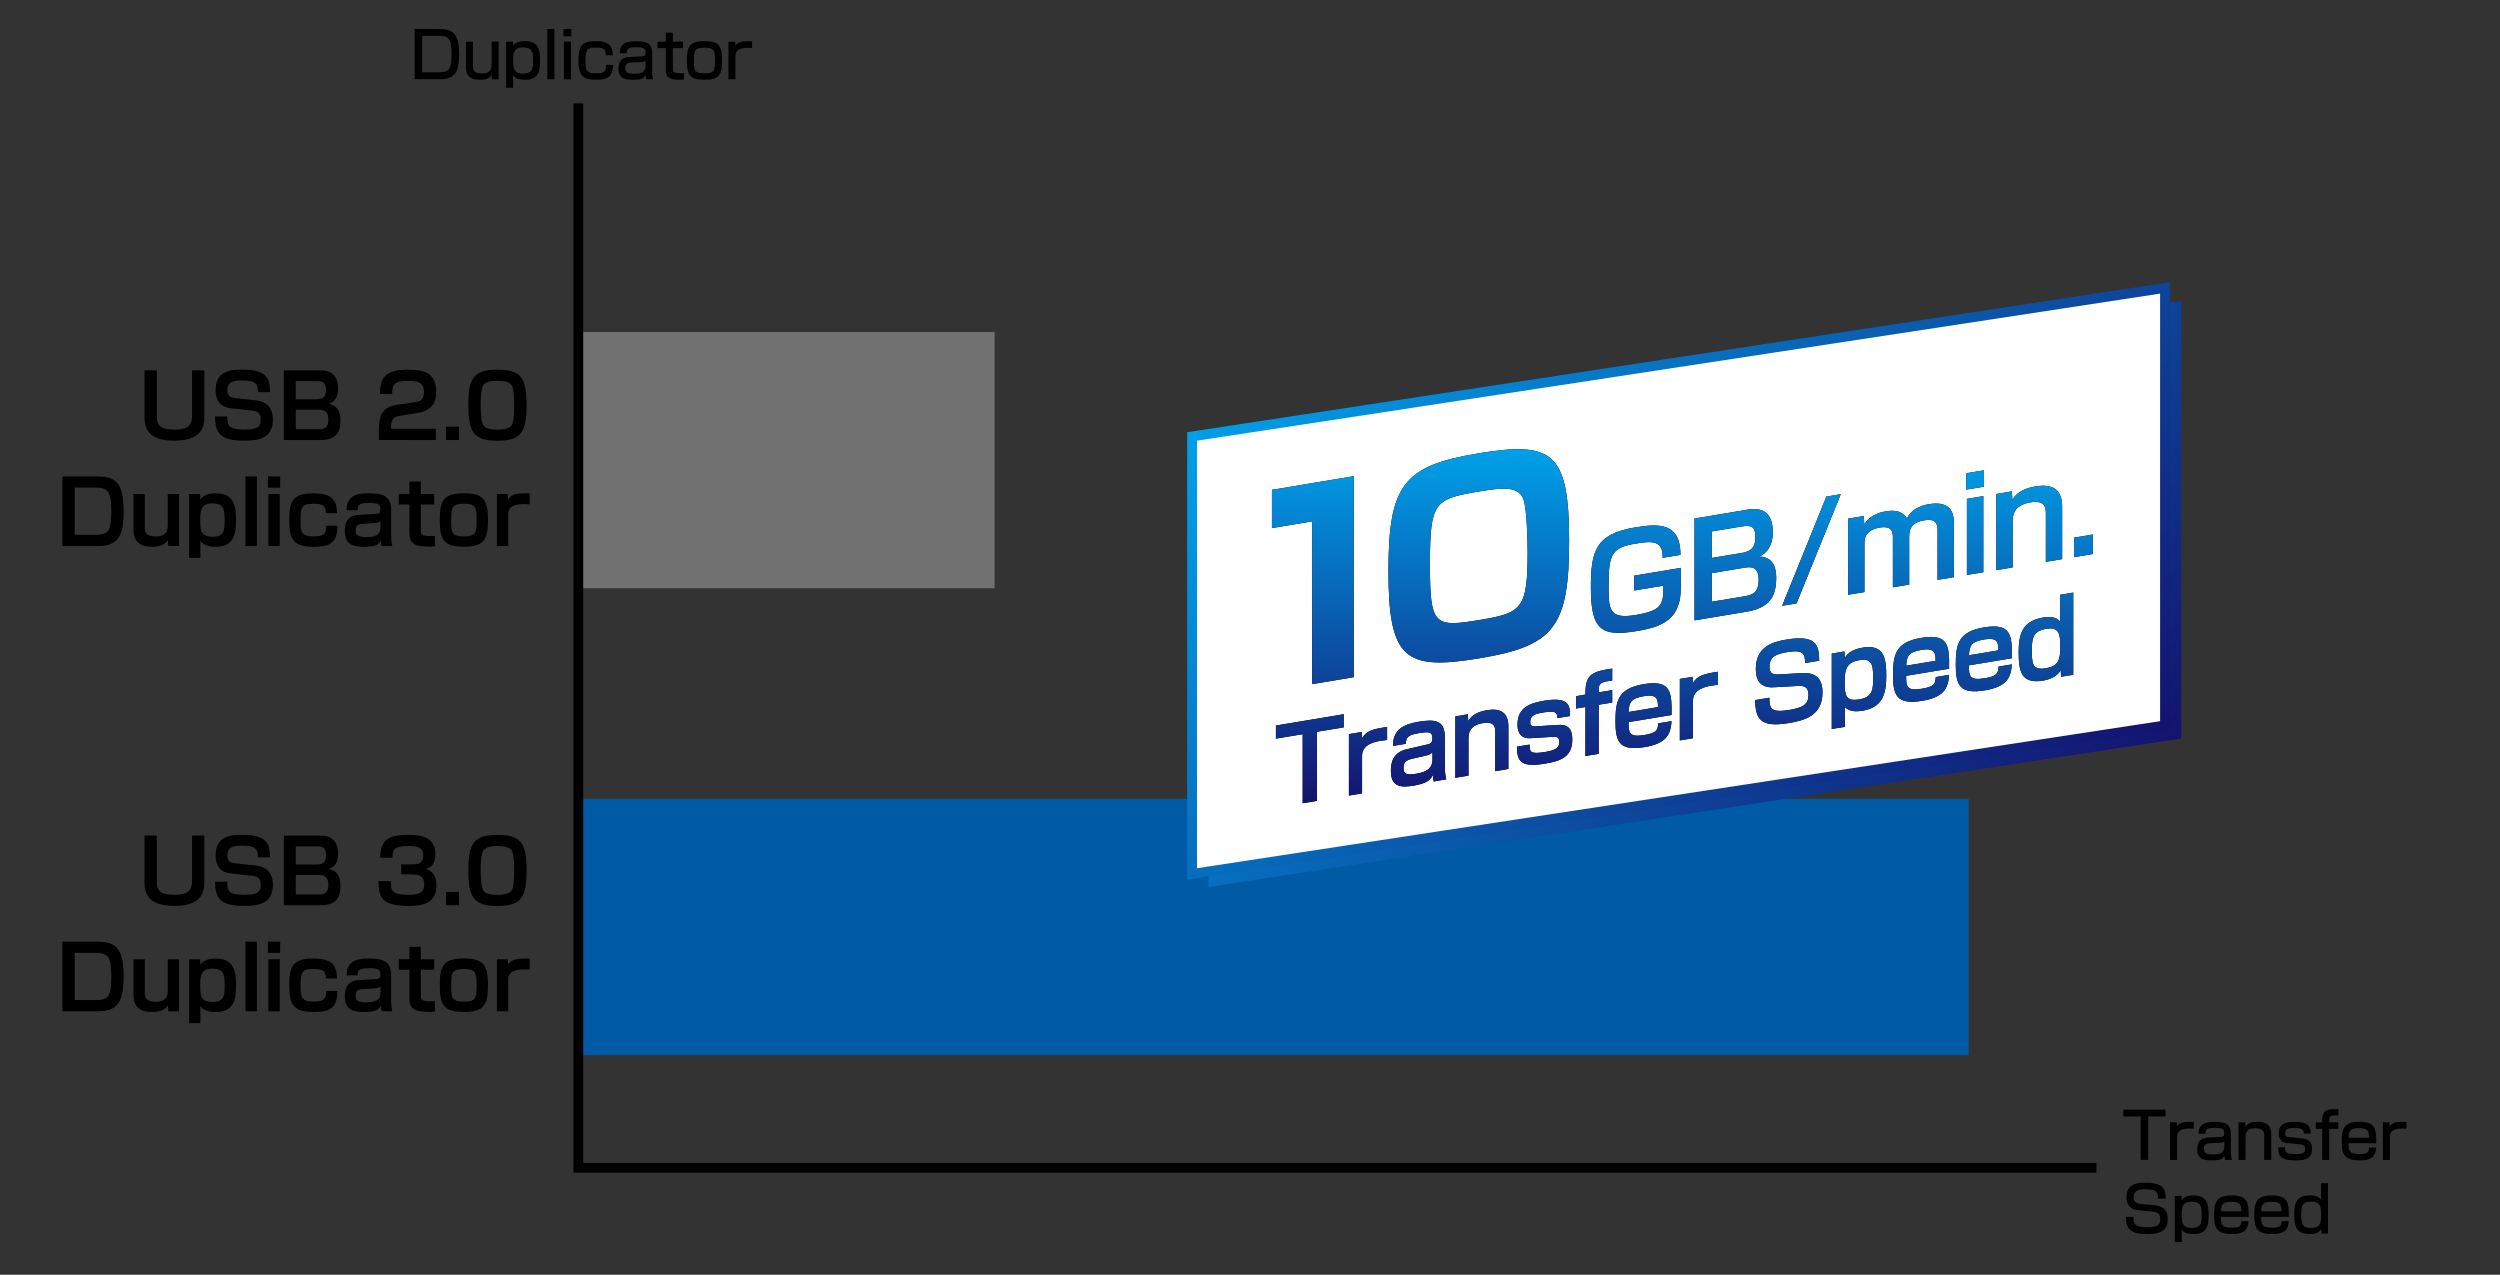 <?xml version="1.0" encoding="UTF-8"?>
<svg xmlns="http://www.w3.org/2000/svg" xmlns:xlink="http://www.w3.org/1999/xlink" version="1.1" id="圖層_1" x="0px" y="0px" viewBox="0 0 509.28 259.68" style="enable-background:new 0 0 509.28 259.68;" xml:space="preserve">
<rect x="0" y="0" width="509.28" height="259.68" fill="#333333" stroke="none"/>
<style type="text/css">
	.st0{fill:#727172;}
	.st1{fill:#005AA6;}
	.st2{fill:none;stroke:#000000;stroke-width:2;stroke-miterlimit:10;}
	.st3{fill:url(#SVGID_1_);}
	.st4{fill:#FFFFFF;stroke:url(#SVGID_00000137097474644800455510000006193637744369641127_);stroke-width:2;stroke-miterlimit:10;}
	.st5{fill:url(#SVGID_00000176753559514548938520000001485081887371983779_);}
	.st6{fill:url(#SVGID_00000023998003863032404370000007138432299578276794_);}
	.st7{fill:url(#SVGID_00000161619605228394980790000004228463675199574199_);}
	.st8{fill:url(#SVGID_00000026877134916547951330000003738184127455247289_);}
	.st9{fill:url(#SVGID_00000018217864386972477580000001209545895426915472_);}
	.st10{fill:url(#SVGID_00000111176455168557548730000017504974499727108240_);}
	.st11{fill:url(#SVGID_00000076575009826968708170000011992682786106214797_);}
	.st12{fill:url(#SVGID_00000152230940977753661810000018064264021423722936_);}
	.st13{fill:url(#SVGID_00000142144724516478081320000005309245862208676258_);}
	.st14{fill:url(#SVGID_00000031908362986537198580000000342061628250986153_);}
	.st15{fill:url(#SVGID_00000158707445307906294820000014862818727223808945_);}
	.st16{fill:url(#SVGID_00000122697912876421754700000000213457960921129124_);}
	.st17{fill:url(#SVGID_00000124860167021948381230000014607562450624063156_);}
	.st18{fill:url(#SVGID_00000067219961307952622420000004988325547260586624_);}
	.st19{fill:url(#SVGID_00000140006547667366363940000009576883056684351141_);}
	.st20{fill:url(#SVGID_00000055699510750042198580000016960480751586226606_);}
	.st21{fill:url(#SVGID_00000061456239236564868900000004159515965277391269_);}
	.st22{fill:url(#SVGID_00000016767077641718191890000014722789222916923535_);}
	.st23{fill:url(#SVGID_00000100378801045856680200000004607185060440451462_);}
	.st24{fill:url(#SVGID_00000013877861397806966650000012433622699693494716_);}
	.st25{fill:url(#SVGID_00000165928362133538960840000002159925166698555804_);}
	.st26{fill:url(#SVGID_00000068677145460374723880000010473873155483744902_);}
</style>
<g>
	<path d="M89.36,5.9c2.57,0,4.17,0.61,4.17,5.16c0,3.39-0.73,5.08-3.87,5.08h-5.2V5.9H89.36z M86.01,7.3v7.42h3.46   c2.13,0,2.52-0.79,2.52-3.76c0-3.11-0.7-3.67-2.63-3.67H86.01z"></path>
	<path d="M100.22,16.14l-0.05-0.88c-0.66,0.97-1.87,0.99-2.41,0.99c-1.72,0-2.85-0.6-2.85-2.57V8.49h1.43v4.93   c0,0.62,0,1.55,1.85,1.55c0.95,0,1.96-0.25,1.96-1.9V8.49h1.43v7.66H100.22z"></path>
	<path d="M103.12,8.49h1.39l0.01,0.84c0.31-0.42,0.74-0.95,2.44-0.95c2.64,0,3.06,1.56,3.06,4.11c0,2.77-0.9,3.76-3.06,3.76   c-1.65,0-2.12-0.48-2.43-0.9v2.54h-1.42V8.49z M108.59,12.3c0-1.9-0.27-2.64-2.07-2.64c-1.96,0-1.99,1.31-1.99,2.83   c0,1.51,0.25,2.5,2,2.5C108.56,14.99,108.59,13.96,108.59,12.3z"></path>
	<path d="M112.94,5.9v10.24h-1.44V5.9H112.94z"></path>
	<path d="M116.39,5.9v1.51h-1.6V5.9H116.39z M116.31,8.49v7.66h-1.44V8.49H116.31z"></path>
	<path d="M124.9,13.22c-0.04,2.39-1.14,3.03-3.41,3.03c-2.87,0-3.67-0.95-3.67-3.95c0-3.04,0.83-3.91,3.55-3.91   c1.29,0,3.5,0.04,3.46,2.87h-1.4c0-1.4-0.77-1.56-1.96-1.56c-1.81,0-2.21,0.29-2.21,2.65c0,1.86,0.16,2.59,2.09,2.59   c1.51,0,2.15-0.22,2.13-1.72H124.9z"></path>
	<path d="M132.86,14.51c0,1,0.12,1.39,0.19,1.64h-1.38c-0.08-0.33-0.09-0.46-0.12-0.87c-0.4,0.73-0.94,0.98-2.65,0.98   c-1.48,0-2.91-0.22-2.91-2.26c0-0.52,0-2.29,2.12-2.39l2.7-0.13c0.35-0.01,0.69-0.03,0.69-0.77c0-0.92-0.43-1.08-1.95-1.08   c-1.38,0-1.87,0.17-1.87,1.2h-1.42c0.01-2.05,1.46-2.43,3.21-2.43c2.33,0,3.38,0.46,3.38,2.5V14.51z M131.51,12.34   c-0.2,0.29-0.61,0.3-0.72,0.3l-2.2,0.1c-1.21,0.05-1.22,0.69-1.22,1.21c0,0.98,0.77,1.08,1.83,1.08c1.26,0,2.3-0.22,2.3-1.64V12.34   z"></path>
	<path d="M135.63,6.65h1.44v1.83h2.07v1.33h-2.07v3.98c0,0.9,0.17,1.13,1.65,1.13c0.27,0,0.36-0.01,0.61-0.03v1.31   c-0.39,0.05-0.69,0.05-0.85,0.05c-2.27,0-2.86-0.57-2.86-2.04V9.81h-1.69V8.49h1.69V6.65z"></path>
	<path d="M143.4,8.38c2.59,0,3.69,0.48,3.69,3.78c0,2.76-0.33,4.08-3.47,4.08c-2.85,0-3.69-0.68-3.69-3.91   C139.93,9.66,140.33,8.38,143.4,8.38z M143.52,14.94c2.02,0,2.15-0.53,2.15-2.79c0-2.04-0.35-2.44-2.15-2.44   c-2.07,0-2.16,0.61-2.16,2.64C141.36,14.35,141.46,14.94,143.52,14.94z"></path>
	<path d="M149.76,8.49l0.06,0.81c0.64-0.92,1.55-0.92,3.39-0.91v1.4c-0.49-0.03-0.71-0.04-1-0.04c-0.44,0-2.39,0-2.39,1.65v4.75   h-1.43V8.49H149.76z"></path>
</g>
<g>
	<path d="M31.94,75.45v9.25c0,1.82,0.49,2.81,3.64,2.81c2.79,0,3.55-0.95,3.55-2.92v-9.15h2.5v9.49c0,2.65-1.13,4.84-6.14,4.84   c-4.84,0-6.05-2.05-6.05-4.84v-9.49H31.94z"></path>
	<path d="M52.53,79.9c0-1.53-0.22-2.4-3.11-2.4c-1.89,0-3.1,0.22-3.1,2.07c0,1.03,0.49,1.4,1.67,1.53l3.82,0.41   c1.33,0.14,3.78,0.54,3.78,3.94c0,3.98-3.08,4.32-5.87,4.32c-4.83,0-5.87-1.49-5.92-4.93h2.5c0,1.82,0.18,2.68,3.49,2.68   c2.47,0,3.33-0.47,3.33-2.03c0-1.28-0.61-1.71-1.71-1.84l-4.39-0.49c-2.34-0.25-3.1-1.8-3.1-3.66c0-3.83,2.84-4.21,5.38-4.21   c5.28,0,5.67,1.96,5.71,4.59H52.53z"></path>
	<path d="M65.11,75.45c1.06,0,3.76,0,3.76,3.71c0,1.4-0.41,2.59-1.87,3.1c0.76,0.18,2.36,0.63,2.36,3.37c0,2.75-1.1,4.02-4.23,4.02   h-7.31V75.45H65.11z M60.25,77.64v3.69h4.21c1.75,0,1.94-0.85,1.94-2c0-1.39-0.63-1.69-1.89-1.69H60.25z M60.25,83.46v3.98h4.7   c1.21,0,1.93-0.31,1.93-1.98c0-2-1.28-2-2.11-2H60.25z"></path>
	<path d="M81.67,84.67c-1.1,0.16-2,0.38-2,2.27v0.41h9.11v2.29H77.17v-2c0-2.92,0.7-4.72,3.6-5.15l3.51-0.52   c1.42-0.22,2.09-0.52,2.09-2.12c0-1.3-0.4-2.27-3.19-2.27c-2.95,0-3.26,0.81-3.29,2.7h-2.47c0-2.72,0.47-4.97,5.64-4.97   c3.15,0,5.8,0.54,5.8,4.46c0,1.01-0.16,2.16-0.81,2.86c-0.72,0.77-1.6,1.3-3.01,1.51L81.67,84.67z"></path>
	<path d="M93.5,86.92v2.72h-2.65v-2.72H93.5z"></path>
	<path d="M101.35,75.3c4.81,0,5.92,1.69,5.92,7.24c0,5.51-1.08,7.24-5.92,7.24c-4.84,0-5.94-1.71-5.94-7.24   C95.4,77.05,96.48,75.3,101.35,75.3z M98.48,78.44c-0.52,0.74-0.56,3.06-0.56,4.1s0.04,3.37,0.56,4.11   c0.56,0.81,1.94,0.86,2.99,0.86c0.63,0,2.16-0.04,2.74-0.86c0.5-0.74,0.54-3.06,0.54-4.11s-0.04-3.37-0.54-4.1   c-0.58-0.83-2.12-0.86-2.86-0.86C100.57,77.57,99.06,77.61,98.48,78.44z"></path>
	<path d="M19.57,97.05c3.6,0,5.62,0.77,5.62,7.15c0,5.47-1.49,7.04-5.33,7.04h-7.15V97.05H19.57z M15.22,99.33v9.61h4.32   c2.72,0,3.13-0.97,3.13-4.95c0-4-0.81-4.66-3.22-4.66H15.22z"></path>
	<path d="M34.28,111.24l-0.07-1.19c-0.5,0.72-1.31,1.33-3.26,1.33c-2.52,0-3.76-1.12-3.76-3.48v-7.27h2.3v6.86   c0,0.81,0.18,1.8,2.2,1.8c2.34,0,2.48-1.37,2.48-2.36v-6.3h2.3v10.6H34.28z"></path>
	<path d="M40.76,100.63l0.04,1.12c0.36-0.45,0.99-1.26,3.17-1.26c3.78,0,4.11,2.63,4.11,5.6c0,3.11-0.68,5.29-4.16,5.29   c-2.12,0-2.81-0.83-3.1-1.17v3.44h-2.29v-13.02H40.76z M40.79,106.05c0,2.05,0.13,3.28,2.52,3.28c2.45,0,2.45-1.42,2.45-3.44   c0-2.43-0.36-3.33-2.52-3.33C40.79,102.56,40.79,104.27,40.79,106.05z"></path>
	<path d="M52.33,97.05v14.19h-2.32V97.05H52.33z"></path>
	<path d="M57.08,97.05v2.29h-2.5v-2.29H57.08z M56.99,100.63v10.6h-2.32v-10.6H56.99z"></path>
	<path d="M66.39,104.54c0-1.62-0.76-1.91-2.45-1.91c-2.23,0-2.72,0.34-2.72,3.28c0,2.43,0.13,3.35,2.63,3.35   c1.87,0,2.61-0.29,2.59-2.16h2.3c-0.04,3.21-1.24,4.29-4.75,4.29c-4.21,0-5.08-1.48-5.08-5.47c0-3.82,0.77-5.42,4.86-5.42   c3.91,0,4.79,1.31,4.9,4.05H66.39z"></path>
	<path d="M79.68,108.88c0,1.39,0.16,2,0.25,2.36h-2.2c-0.09-0.43-0.11-0.63-0.13-1.13c-0.45,0.77-1.04,1.28-3.4,1.28   c-2.12,0-3.96-0.36-3.96-3.19c0-1.12,0.14-3.15,2.84-3.31l3.56-0.22c0.47-0.04,0.85-0.05,0.85-0.94c0-1.06-0.49-1.26-2.34-1.26   c-1.91,0-2.29,0.32-2.29,1.46H70.6c0.02-2.79,1.78-3.44,4.43-3.44c2.93,0,4.65,0.45,4.65,3.46V108.88z M77.51,106.12   c-0.14,0.22-0.38,0.4-0.99,0.43l-2.63,0.16c-1.4,0.09-1.44,0.76-1.44,1.42c0,0.95,0.54,1.28,2.23,1.28c1.98,0,2.83-0.59,2.83-1.98   V106.12z"></path>
	<path d="M83.4,98.09h2.32v2.54h2.74v2.14h-2.74v5.04c0,1.12,0.25,1.4,2.02,1.4c0.45,0,0.56-0.02,0.85-0.04v2.14   c-0.47,0.05-0.85,0.05-1.03,0.05c-3.28,0-4.16-0.68-4.16-2.84v-5.76h-2.16v-2.14h2.16V98.09z"></path>
	<path d="M99.4,105.73c0,3.73-0.4,5.65-4.79,5.65c-3.78,0-5.02-0.97-5.02-5.19c0-3.94,0.45-5.71,4.92-5.71   C98.32,100.49,99.4,101.66,99.4,105.73z M94.51,109.26c2.47,0,2.59-0.72,2.59-3.53c0-2.54-0.38-3.1-2.59-3.1   c-2.52,0-2.59,0.81-2.59,3.33C91.91,108.46,91.98,109.26,94.51,109.26z"></path>
	<path d="M103.43,100.63l0.09,1.08c0.74-1.1,1.69-1.26,4.38-1.22v2.25c-0.29-0.02-0.61-0.04-1.1-0.04c-0.94,0-3.28,0-3.28,2.09v6.45   h-2.3v-10.6H103.43z"></path>
</g>
<g>
	<path d="M31.94,170.22v9.25c0,1.82,0.49,2.81,3.64,2.81c2.79,0,3.55-0.96,3.55-2.92v-9.15h2.5v9.49c0,2.65-1.13,4.84-6.14,4.84   c-4.84,0-6.05-2.05-6.05-4.84v-9.49H31.94z"></path>
	<path d="M52.53,174.67c0-1.53-0.22-2.4-3.11-2.4c-1.89,0-3.1,0.22-3.1,2.07c0,1.03,0.49,1.4,1.67,1.53l3.82,0.41   c1.33,0.14,3.78,0.54,3.78,3.94c0,3.98-3.08,4.32-5.87,4.32c-4.83,0-5.87-1.5-5.92-4.93h2.5c0,1.82,0.18,2.68,3.49,2.68   c2.47,0,3.33-0.47,3.33-2.03c0-1.28-0.61-1.71-1.71-1.84l-4.39-0.49c-2.34-0.25-3.1-1.8-3.1-3.66c0-3.83,2.84-4.21,5.38-4.21   c5.28,0,5.67,1.96,5.71,4.59H52.53z"></path>
	<path d="M65.11,170.22c1.06,0,3.76,0,3.76,3.71c0,1.4-0.41,2.59-1.87,3.1c0.76,0.18,2.36,0.63,2.36,3.37c0,2.75-1.1,4.01-4.23,4.01   h-7.31v-14.19H65.11z M60.25,172.42v3.69h4.21c1.75,0,1.94-0.85,1.94-2c0-1.39-0.63-1.69-1.89-1.69H60.25z M60.25,178.23v3.98h4.7   c1.21,0,1.93-0.31,1.93-1.98c0-2-1.28-2-2.11-2H60.25z"></path>
	<path d="M79.64,179.5c-0.02,1.94,0.09,2.79,3.75,2.79c2.66,0,3.02-0.99,3.02-2.09c0-1.53-0.68-2.07-2.47-2.07h-2.21v-2.04h2.2   c0.97,0,2.27,0,2.27-1.78c0-1.22-0.47-1.96-2.79-1.96c-3.35,0-3.39,0.79-3.48,2.38h-2.5c0.11-3.98,1.94-4.65,5.96-4.65   c2.57,0,5.31,0.54,5.31,3.91c0,2.38-1.31,2.83-1.91,3.02c0.56,0.2,2.12,0.77,2.12,3.35c0,3.71-2.88,4.2-5.64,4.2   c-5.42,0-6.16-1.71-6.16-5.06H79.64z"></path>
	<path d="M93.5,181.69v2.72h-2.65v-2.72H93.5z"></path>
	<path d="M101.35,170.08c4.81,0,5.92,1.69,5.92,7.24c0,5.51-1.08,7.24-5.92,7.24c-4.84,0-5.94-1.71-5.94-7.24   C95.4,171.82,96.48,170.08,101.35,170.08z M98.48,173.21c-0.52,0.74-0.56,3.06-0.56,4.11c0,1.04,0.04,3.37,0.56,4.11   c0.56,0.81,1.94,0.86,2.99,0.86c0.63,0,2.16-0.04,2.74-0.86c0.5-0.74,0.54-3.06,0.54-4.11c0-1.04-0.04-3.37-0.54-4.11   c-0.58-0.83-2.12-0.86-2.86-0.86C100.57,172.35,99.06,172.38,98.48,173.21z"></path>
	<path d="M19.57,191.82c3.6,0,5.62,0.77,5.62,7.15c0,5.47-1.49,7.04-5.33,7.04h-7.15v-14.19H19.57z M15.22,194.11v9.61h4.32   c2.72,0,3.13-0.97,3.13-4.95c0-4-0.81-4.66-3.22-4.66H15.22z"></path>
	<path d="M34.28,206.01l-0.07-1.19c-0.5,0.72-1.31,1.33-3.26,1.33c-2.52,0-3.76-1.12-3.76-3.47v-7.27h2.3v6.86   c0,0.81,0.18,1.8,2.2,1.8c2.34,0,2.48-1.37,2.48-2.36v-6.3h2.3v10.61H34.28z"></path>
	<path d="M40.76,195.41l0.04,1.12c0.36-0.45,0.99-1.26,3.17-1.26c3.78,0,4.11,2.63,4.11,5.6c0,3.11-0.68,5.29-4.16,5.29   c-2.12,0-2.81-0.83-3.1-1.17v3.44h-2.29v-13.02H40.76z M40.79,200.83c0,2.05,0.13,3.28,2.52,3.28c2.45,0,2.45-1.42,2.45-3.44   c0-2.43-0.36-3.33-2.52-3.33C40.79,197.33,40.79,199.04,40.79,200.83z"></path>
	<path d="M52.33,191.82v14.19h-2.32v-14.19H52.33z"></path>
	<path d="M57.08,191.82v2.29h-2.5v-2.29H57.08z M56.99,195.41v10.61h-2.32v-10.61H56.99z"></path>
	<path d="M66.39,199.31c0-1.62-0.76-1.91-2.45-1.91c-2.23,0-2.72,0.34-2.72,3.28c0,2.43,0.13,3.35,2.63,3.35   c1.87,0,2.61-0.29,2.59-2.16h2.3c-0.04,3.21-1.24,4.29-4.75,4.29c-4.21,0-5.08-1.48-5.08-5.47c0-3.82,0.77-5.42,4.86-5.42   c3.91,0,4.79,1.31,4.9,4.05H66.39z"></path>
	<path d="M79.68,203.65c0,1.39,0.16,2,0.25,2.36h-2.2c-0.09-0.43-0.11-0.63-0.13-1.13c-0.45,0.77-1.04,1.28-3.4,1.28   c-2.12,0-3.96-0.36-3.96-3.19c0-1.12,0.14-3.15,2.84-3.31l3.56-0.22c0.47-0.04,0.85-0.05,0.85-0.94c0-1.06-0.49-1.26-2.34-1.26   c-1.91,0-2.29,0.32-2.29,1.46H70.6c0.02-2.79,1.78-3.44,4.43-3.44c2.93,0,4.65,0.45,4.65,3.46V203.65z M77.51,200.9   c-0.14,0.22-0.38,0.4-0.99,0.43l-2.63,0.16c-1.4,0.09-1.44,0.76-1.44,1.42c0,0.96,0.54,1.28,2.23,1.28c1.98,0,2.83-0.59,2.83-1.98   V200.9z"></path>
	<path d="M83.4,192.87h2.32v2.54h2.74v2.14h-2.74v5.04c0,1.12,0.25,1.4,2.02,1.4c0.45,0,0.56-0.02,0.85-0.04v2.14   c-0.47,0.05-0.85,0.05-1.03,0.05c-3.28,0-4.16-0.68-4.16-2.84v-5.76h-2.16v-2.14h2.16V192.87z"></path>
	<path d="M99.4,200.5c0,3.73-0.4,5.65-4.79,5.65c-3.78,0-5.02-0.97-5.02-5.19c0-3.94,0.45-5.71,4.92-5.71   C98.32,195.26,99.4,196.43,99.4,200.5z M94.51,204.03c2.47,0,2.59-0.72,2.59-3.53c0-2.54-0.38-3.1-2.59-3.1   c-2.52,0-2.59,0.81-2.59,3.33C91.91,203.24,91.98,204.03,94.51,204.03z"></path>
	<path d="M103.43,195.41l0.09,1.08c0.74-1.1,1.69-1.26,4.38-1.22v2.25c-0.29-0.02-0.61-0.04-1.1-0.04c-0.94,0-3.28,0-3.28,2.09v6.45   h-2.3v-10.61H103.43z"></path>
</g>
<g>
	<path d="M441.14,226.04v1.4h-3.52v8.84h-1.55v-8.84h-3.52v-1.4H441.14z"></path>
	<path d="M443.44,228.63l0.06,0.81c0.64-0.92,1.55-0.92,3.39-0.91v1.4c-0.49-0.03-0.71-0.04-1-0.04c-0.44,0-2.39,0-2.39,1.65v4.75   h-1.43v-7.66H443.44z"></path>
	<path d="M454.47,234.65c0,1,0.12,1.39,0.19,1.64h-1.38c-0.08-0.33-0.09-0.46-0.12-0.87c-0.4,0.73-0.94,0.97-2.65,0.97   c-1.48,0-2.91-0.22-2.91-2.26c0-0.52,0-2.29,2.12-2.39l2.7-0.13c0.35-0.01,0.69-0.03,0.69-0.77c0-0.92-0.43-1.08-1.95-1.08   c-1.38,0-1.87,0.17-1.87,1.2h-1.42c0.01-2.05,1.46-2.43,3.21-2.43c2.33,0,3.38,0.46,3.38,2.5V234.65z M453.12,232.48   c-0.2,0.29-0.61,0.3-0.71,0.3l-2.2,0.1c-1.21,0.05-1.22,0.69-1.22,1.21c0,0.97,0.77,1.08,1.83,1.08c1.26,0,2.3-0.22,2.3-1.64   V232.48z"></path>
	<path d="M457.38,228.63l0.05,0.88c0.66-0.97,1.82-0.99,2.43-0.99c0.73,0,2.82,0,2.82,2.54v5.23h-1.43v-4.98   c0-0.58-0.08-1.48-1.79-1.48c-1.79,0-2.01,0.88-2.01,1.96v4.5h-1.43v-7.66H457.38z"></path>
	<path d="M469.3,230.92c0-0.58,0.01-1.13-1.82-1.13c-1.31,0-1.95,0.1-1.95,1.14c0,0.4,0.08,0.65,0.94,0.73l2.65,0.26   c1.29,0.13,1.88,0.81,1.88,2.13c0,2.26-1.98,2.34-3.38,2.34c-2.98,0-3.51-0.87-3.54-2.67h1.4c0,0.95,0,1.38,2.16,1.38   c1.69,0,1.94-0.36,1.94-1.1c0-0.62-0.25-0.81-1.04-0.88l-2.65-0.27c-1.7-0.17-1.7-1.59-1.7-1.92c0-2.33,2.04-2.39,3.29-2.39   c3.17,0,3.21,1.3,3.24,2.39H469.3z"></path>
	<path d="M473.06,228.19c0-2.26,1.2-2.26,3.29-2.25v1.31c-1.13-0.05-1.86-0.08-1.86,0.86v0.52h1.86v1.33h-1.86v6.33h-1.43v-6.33   h-1.31v-1.33h1.31V228.19z"></path>
	<path d="M478.44,232.89c0.01,1.47,0.03,2.2,2.17,2.2c1.72,0,1.92-0.29,1.99-1.33h1.46c-0.12,1.87-1.01,2.63-3.34,2.63   c-3.03,0-3.69-1.09-3.69-3.8c0-2.56,0.42-4.07,3.54-4.07c3.32,0,3.52,1.42,3.51,4.37H478.44z M482.59,231.75   c-0.03-1.17-0.1-1.94-1.98-1.94c-1.95,0-2.11,0.65-2.17,1.94H482.59z"></path>
	<path d="M486.78,228.63l0.07,0.81c0.64-0.92,1.55-0.92,3.39-0.91v1.4c-0.49-0.03-0.71-0.04-1-0.04c-0.44,0-2.39,0-2.39,1.65v4.75   h-1.43v-7.66H486.78z"></path>
	<path d="M439.63,244.19c0-1.33-0.34-1.91-2.52-1.91c-1.42,0-2.46,0.16-2.46,1.66c0,0.92,0.52,1.21,1.33,1.29l2.89,0.3   c1.07,0.12,2.73,0.42,2.73,2.82c0,2.91-2.47,3.04-4.21,3.04c-3.33,0-4.28-0.94-4.33-3.51h1.55c0,1.47,0.29,2.12,2.81,2.12   c1.94,0,2.65-0.35,2.65-1.65c0-1.2-0.68-1.42-1.4-1.5l-3.24-0.34c-1.99-0.21-2.25-1.77-2.25-2.68c0-2.9,2.69-2.9,3.85-2.9   c3.86,0,4.11,1.46,4.15,3.25H439.63z"></path>
	<path d="M443.03,243.63h1.39l0.01,0.84c0.31-0.42,0.74-0.95,2.44-0.95c2.64,0,3.06,1.56,3.06,4.11c0,2.77-0.9,3.76-3.06,3.76   c-1.65,0-2.12-0.48-2.43-0.9v2.54h-1.42V243.63z M448.5,247.44c0-1.9-0.27-2.64-2.07-2.64c-1.96,0-1.99,1.31-1.99,2.83   c0,1.51,0.25,2.5,2,2.5C448.47,250.13,448.5,249.1,448.5,247.44z"></path>
	<path d="M452.44,247.89c0.01,1.47,0.03,2.2,2.17,2.2c1.72,0,1.92-0.29,1.99-1.33h1.46c-0.12,1.87-1.01,2.63-3.34,2.63   c-3.03,0-3.69-1.09-3.69-3.8c0-2.56,0.42-4.07,3.54-4.07c3.32,0,3.52,1.42,3.51,4.37H452.44z M456.59,246.75   c-0.03-1.17-0.1-1.94-1.98-1.94c-1.95,0-2.11,0.65-2.17,1.94H456.59z"></path>
	<path d="M460.63,247.89c0.01,1.47,0.03,2.2,2.17,2.2c1.72,0,1.92-0.29,1.99-1.33h1.46c-0.12,1.87-1.01,2.63-3.34,2.63   c-3.03,0-3.69-1.09-3.69-3.8c0-2.56,0.42-4.07,3.54-4.07c3.32,0,3.52,1.42,3.51,4.37H460.63z M464.78,246.75   c-0.03-1.17-0.1-1.94-1.98-1.94c-1.95,0-2.11,0.65-2.17,1.94H464.78z"></path>
	<path d="M474.24,241.04v10.24h-1.3l-0.07-0.85c-0.38,0.52-0.91,0.96-2.33,0.96c-2.77,0-3.18-1.64-3.18-4   c0-2.59,0.69-3.87,3.18-3.87c0.96,0,1.7,0.14,2.29,0.88v-3.37H474.24z M468.79,247.32c0,1.89,0.12,2.81,1.94,2.81   c1.56,0,2.11-0.44,2.11-2.56c0-1.96-0.27-2.79-1.99-2.79C469.14,244.77,468.79,245.45,468.79,247.32z"></path>
</g>
<rect x="117.81" y="67.63" class="st0" width="84.8" height="52.21"></rect>
<rect x="117.81" y="162.74" class="st1" width="283.23" height="52.21"></rect>
<polyline class="st2" points="117.81,21.07 117.81,237.89 427.07,237.89 "></polyline>
<linearGradient id="SVGID_1_" gradientUnits="userSpaceOnUse" x1="281.003" y1="56.74" x2="409.531" y2="185.267">
	<stop offset="0" style="stop-color:#00A0E9"></stop>
	<stop offset="1" style="stop-color:#14126F"></stop>
</linearGradient>
<polygon class="st3" points="444.36,150.43 246.17,180.69 246.17,91.57 444.36,61.31 "></polygon>
<linearGradient id="SVGID_00000009556297516448102810000000031632208905448324_" gradientUnits="userSpaceOnUse" x1="276.749" y1="53.15" x2="407.135" y2="183.536">
	<stop offset="0" style="stop-color:#00A0E9"></stop>
	<stop offset="1" style="stop-color:#14126F"></stop>
</linearGradient>
<polygon style="fill:#FFFFFF;stroke:url(#SVGID_00000009556297516448102810000000031632208905448324_);stroke-width:2;stroke-miterlimit:10;" points="  441.04,147.77 242.84,178.03 242.84,88.91 441.04,58.65 "></polygon>
<g>
	<g>
		<path d="M275.77,97v40.95l-8.46,1.41v-33.16l-8.2,1.37v-7.79L275.77,97z"></path>
		<path d="M301.45,134.09c-15.12,2.52-18.61,0.35-18.61-17.79c0-17.62,3.18-21.42,18.2-23.93c15.17-2.53,18.61-0.35,18.61,17.79    C319.65,127.78,316.52,131.58,301.45,134.09z M291.3,114.99c0,12.68,0.87,12.85,10.56,11.23c8.3-1.38,9.33-2.49,9.33-13.82    c0-2.44-0.15-8.91-0.87-10.77c-1.03-2.58-4.05-2.34-9.07-1.5C292.17,101.65,291.3,102.26,291.3,114.99z"></path>
		<path d="M338.7,113.64c0.1-3.65-2.26-3.44-5.48-2.9c-4.83,0.81-5.53,2.03-5.53,8.48c0,4.79,0,6.98,5.43,6.07    c5.4-0.9,5.74-2.04,5.74-5.99l-5.95,0.99v-3.03l9.53-1.59c-0.03,5.56-0.03,6.19-0.67,7.91c-1.35,3.68-5.43,4.49-8.31,4.97    c-7.25,1.21-9.38-0.17-9.38-8.84c0-7.29,0.83-10.91,8.99-12.27c4.81-0.8,9.27-1.02,9.27,5.59L338.7,113.64z"></path>
		<path d="M355.71,103.87c1.53-0.26,5.43-0.91,5.43,4.52c0,2.05-0.6,3.89-2.7,4.98c1.09,0.08,3.4,0.35,3.4,4.36    c0,4.03-1.58,6.14-6.1,6.89l-10.55,1.76v-20.75L355.71,103.87z M348.7,108.26v5.4l6.08-1.01c2.52-0.42,2.81-1.71,2.81-3.39    c0-2.03-0.91-2.32-2.73-2.02L348.7,108.26z M348.7,116.76v5.82l6.78-1.13c1.74-0.29,2.78-0.91,2.78-3.36    c0-2.92-1.84-2.62-3.04-2.42L348.7,116.76z"></path>
		<path d="M374.99,100.66l-9.01,22.26l-2.94,0.49l9.02-22.26L374.99,100.66z"></path>
		<path d="M379.69,105.12l0.08,1.67c0.44-0.63,1.51-2.15,4.31-2.61c1.14-0.19,3.22-0.46,4.39,1.4c1.17-2.33,3.87-2.78,4.42-2.87    c4.57-0.76,5.14,1.85,5.14,3.78v11.09l-3.33,0.55v-10.22c0-1.16-0.34-2.31-2.65-1.93c-1.84,0.31-3.12,1.02-3.12,3.29v9.82    l-3.33,0.55v-10.03c0-1.05-0.03-2.58-2.65-2.14c-3.14,0.52-3.14,2.42-3.14,3.34v9.8l-3.33,0.55v-15.51L379.69,105.12z"></path>
		<path d="M404.16,95.8v3.34l-3.61,0.6V96.4L404.16,95.8z M404.03,101.06v15.51l-3.35,0.56v-15.51L404.03,101.06z"></path>
		<path d="M409.85,100.09l0.08,1.73c0.73-1.17,1.9-2.26,4.7-2.73c3.64-0.61,5.46,0.72,5.46,4.17v10.64l-3.33,0.55v-10.03    c0-1.19-0.29-2.56-3.2-2.07c-3.35,0.56-3.56,2.57-3.56,4.02v9.22l-3.33,0.55v-15.51L409.85,100.09z"></path>
		<path d="M426.32,108.88v3.98l-3.82,0.64v-3.98L426.32,108.88z"></path>
		<path d="M268.28,149.07v14.07l-2.91,0.49v-14.07l-5.45,0.91v-2.68l13.82-2.3v2.68L268.28,149.07z"></path>
		<path d="M277.38,149.11l0.1,1.26c0.86-1.44,1.97-1.82,5.09-2.29v2.66c-0.33,0.03-0.71,0.08-1.28,0.17    c-1.09,0.18-3.82,0.64-3.82,3.1v7.61l-2.68,0.45v-12.52L277.38,149.11z"></path>
		<path d="M294.33,156.02c0,1.64,0.19,2.33,0.29,2.74l-2.56,0.43c-0.1-0.49-0.13-0.72-0.15-1.31c-0.52,1-1.22,1.71-3.96,2.17    c-2.47,0.41-4.61,0.34-4.61-2.99c0-1.32,0.17-3.75,3.31-4.46l4.15-0.95c0.54-0.13,0.99-0.23,0.99-1.27c0-1.25-0.57-1.39-2.73-1.03    c-2.22,0.37-2.66,0.83-2.66,2.17l-2.64,0.44c0.02-3.3,2.07-4.41,5.16-4.92c3.42-0.57,5.41-0.37,5.41,3.18V156.02z M291.81,153.18    c-0.17,0.28-0.44,0.54-1.15,0.7l-3.06,0.7c-1.64,0.38-1.68,1.17-1.68,1.96c0,1.13,0.63,1.41,2.6,1.08    c2.31-0.38,3.29-1.25,3.29-2.89V153.18z"></path>
		<path d="M299.03,145.5l0.06,1.39c0.59-0.95,1.53-1.83,3.79-2.21c2.94-0.49,4.4,0.58,4.4,3.37v8.59l-2.68,0.45v-8.1    c0-0.96-0.23-2.07-2.58-1.67c-2.7,0.45-2.87,2.07-2.87,3.24V158l-2.68,0.45v-12.52L299.03,145.5z"></path>
		<path d="M317.23,146.29c0-0.89,0.02-1.62-2.71-1.17c-1.93,0.32-2.79,0.63-2.79,1.97c0,0.68,0.21,0.94,1.32,0.86l4.19-0.27    c1.97-0.14,3.06,0.53,3.06,2.98c0,3.55-2.41,4.38-5.54,4.9c-4.82,0.8-5.72-0.34-5.75-3.46l2.6-0.43c0.02,1.5,0.02,2.04,3.31,1.49    c2.64-0.44,2.71-1.28,2.71-2.02c0-0.87-0.29-1.1-1.45-1.03l-4.26,0.26c-0.69,0.05-2.79,0.17-2.79-2.81c0-3.4,2.52-4.33,5.43-4.82    c5.26-0.88,5.26,1.18,5.28,3.12L317.23,146.29z"></path>
		<path d="M322.98,140.95c0-3.72,1.72-4.2,5.45-4.76v2.44c-1.76,0.23-2.75,0.37-2.75,1.71v0.7l2.75-0.46v2.53l-2.75,0.46v9.99    l-2.71,0.45v-9.99l-1.91,0.32v-2.53l1.91-0.32V140.95z"></path>
		<path d="M331.77,147.1c0,2.08,0,3.17,3.21,2.63c2.5-0.42,2.75-0.99,2.81-2.38l2.73-0.45c-0.17,2.81-1.17,4.58-5.47,5.29    c-5.12,0.85-5.96-1.03-5.96-5.17c0-4.12,0.44-6.77,5.75-7.65c5.51-0.92,5.75,1.53,5.68,6.28L331.77,147.1z M337.76,144.04    c-0.04-1.61-0.15-2.67-2.87-2.22c-2.6,0.43-3.04,1.23-3.12,3.22L337.76,144.04z"></path>
		<path d="M344.79,137.87l0.1,1.26c0.86-1.44,1.97-1.82,5.09-2.29v2.66c-0.34,0.03-0.71,0.08-1.28,0.17    c-1.09,0.18-3.82,0.64-3.82,3.1v7.61l-2.68,0.45V138.3L344.79,137.87z"></path>
		<path d="M367.71,135.07c0-1.81-0.25-2.79-3.63-2.22c-2.2,0.37-3.61,0.86-3.61,3.05c0,1.21,0.57,1.56,1.95,1.48l4.45-0.25    c1.55-0.09,4.4-0.1,4.4,3.92c0,4.7-3.58,5.7-6.83,6.24c-5.62,0.94-6.84-0.62-6.9-4.67l2.91-0.49c0,2.15,0.21,3.13,4.07,2.49    c2.87-0.48,3.88-1.2,3.88-3.05c0-1.51-0.71-1.9-1.99-1.84l-5.12,0.28c-2.73,0.16-3.61-1.52-3.61-3.71c0-4.53,3.31-5.53,6.27-6.02    c6.14-1.02,6.6,1.22,6.65,4.31L367.71,135.07z"></path>
		<path d="M375.75,132.71l0.04,1.31c0.42-0.6,1.15-1.68,3.69-2.1c4.4-0.73,4.78,2.31,4.78,5.81c0,3.68-0.8,6.38-4.84,7.06    c-2.47,0.41-3.27-0.43-3.61-0.78v4.06l-2.66,0.44v-15.37L375.75,132.71z M375.79,139.1c0,2.42,0.15,3.84,2.94,3.38    c2.85-0.48,2.85-2.16,2.85-4.54c0-2.87-0.42-3.86-2.93-3.44C375.79,134.98,375.79,137,375.79,139.1z"></path>
		<path d="M388.31,137.67c0,2.08,0,3.17,3.21,2.63c2.5-0.42,2.75-0.99,2.81-2.38l2.73-0.45c-0.17,2.81-1.17,4.58-5.47,5.29    c-5.12,0.85-5.96-1.03-5.96-5.17c0-4.12,0.44-6.77,5.75-7.65c5.51-0.92,5.75,1.53,5.68,6.28L388.31,137.67z M394.31,134.61    c-0.04-1.61-0.15-2.67-2.87-2.22c-2.6,0.43-3.04,1.23-3.12,3.22L394.31,134.61z"></path>
		<path d="M401.1,135.54c0,2.08,0,3.17,3.21,2.63c2.5-0.42,2.75-0.99,2.81-2.38l2.72-0.45c-0.17,2.81-1.17,4.57-5.47,5.29    c-5.12,0.85-5.96-1.03-5.96-5.17c0-4.12,0.44-6.77,5.75-7.65c5.51-0.92,5.75,1.53,5.68,6.28L401.1,135.54z M407.1,132.48    c-0.04-1.61-0.15-2.67-2.87-2.22c-2.6,0.43-3.04,1.23-3.12,3.22L407.1,132.48z"></path>
		<path d="M422.35,120.71v16.75l-2.47,0.41l-0.1-1.32c-0.34,0.52-1.11,1.69-3.57,2.1c-4.4,0.73-4.99-1.8-4.99-5.78    c0-3.49,0.63-6.35,4.95-7.07c1.45-0.24,2.6-0.16,3.5,0.8v-5.44L422.35,120.71z M413.92,132.36c0,2.68,0,4.25,2.81,3.78    c2.49-0.42,2.98-1.56,2.98-4.28c0-2.66-0.21-4.2-2.85-3.76C414.19,128.55,413.92,129.9,413.92,132.36z"></path>
	</g>
	<g>
		
			<linearGradient id="SVGID_00000104667552761427522520000006395398519216855953_" gradientUnits="userSpaceOnUse" x1="342.71" y1="91.505" x2="342.71" y2="163.629">
			<stop offset="0" style="stop-color:#00A0E9"></stop>
			<stop offset="1" style="stop-color:#14126F"></stop>
		</linearGradient>
		<path style="fill:url(#SVGID_00000104667552761427522520000006395398519216855953_);" d="M275.77,97v40.95l-8.46,1.41v-33.16    l-8.2,1.37v-7.79L275.77,97z"></path>
		
			<linearGradient id="SVGID_00000079459280663437693010000007648007545991029135_" gradientUnits="userSpaceOnUse" x1="342.71" y1="91.505" x2="342.71" y2="163.629">
			<stop offset="0" style="stop-color:#00A0E9"></stop>
			<stop offset="1" style="stop-color:#14126F"></stop>
		</linearGradient>
		<path style="fill:url(#SVGID_00000079459280663437693010000007648007545991029135_);" d="M301.45,134.09    c-15.12,2.52-18.61,0.35-18.61-17.79c0-17.62,3.18-21.42,18.2-23.93c15.17-2.53,18.61-0.35,18.61,17.79    C319.65,127.78,316.52,131.58,301.45,134.09z M291.3,114.99c0,12.68,0.87,12.85,10.56,11.23c8.3-1.38,9.33-2.49,9.33-13.82    c0-2.44-0.15-8.91-0.87-10.77c-1.03-2.58-4.05-2.34-9.07-1.5C292.17,101.65,291.3,102.26,291.3,114.99z"></path>
		
			<linearGradient id="SVGID_00000163057757751113539380000011582755710345463985_" gradientUnits="userSpaceOnUse" x1="342.71" y1="91.505" x2="342.71" y2="163.629">
			<stop offset="0" style="stop-color:#00A0E9"></stop>
			<stop offset="1" style="stop-color:#14126F"></stop>
		</linearGradient>
		<path style="fill:url(#SVGID_00000163057757751113539380000011582755710345463985_);" d="M338.7,113.64    c0.1-3.65-2.26-3.44-5.48-2.9c-4.83,0.81-5.53,2.03-5.53,8.48c0,4.79,0,6.98,5.43,6.07c5.4-0.9,5.74-2.04,5.74-5.99l-5.95,0.99    v-3.03l9.53-1.59c-0.03,5.56-0.03,6.19-0.67,7.91c-1.35,3.68-5.43,4.49-8.31,4.97c-7.25,1.21-9.38-0.17-9.38-8.84    c0-7.29,0.83-10.91,8.99-12.27c4.81-0.8,9.27-1.02,9.27,5.59L338.7,113.64z"></path>
		
			<linearGradient id="SVGID_00000074429863198974385960000002659061993031211406_" gradientUnits="userSpaceOnUse" x1="342.71" y1="91.505" x2="342.71" y2="163.629">
			<stop offset="0" style="stop-color:#00A0E9"></stop>
			<stop offset="1" style="stop-color:#14126F"></stop>
		</linearGradient>
		<path style="fill:url(#SVGID_00000074429863198974385960000002659061993031211406_);" d="M355.71,103.87    c1.53-0.26,5.43-0.91,5.43,4.52c0,2.05-0.6,3.89-2.7,4.98c1.09,0.08,3.4,0.35,3.4,4.36c0,4.03-1.58,6.14-6.1,6.89l-10.55,1.76    v-20.75L355.71,103.87z M348.7,108.26v5.4l6.08-1.01c2.52-0.42,2.81-1.71,2.81-3.39c0-2.03-0.91-2.32-2.73-2.02L348.7,108.26z     M348.7,116.76v5.82l6.78-1.13c1.74-0.29,2.78-0.91,2.78-3.36c0-2.92-1.84-2.62-3.04-2.42L348.7,116.76z"></path>
		
			<linearGradient id="SVGID_00000041996026165713702810000010414700419298588063_" gradientUnits="userSpaceOnUse" x1="342.71" y1="91.505" x2="342.71" y2="163.629">
			<stop offset="0" style="stop-color:#00A0E9"></stop>
			<stop offset="1" style="stop-color:#14126F"></stop>
		</linearGradient>
		<path style="fill:url(#SVGID_00000041996026165713702810000010414700419298588063_);" d="M374.99,100.66l-9.01,22.26l-2.94,0.49    l9.02-22.26L374.99,100.66z"></path>
		
			<linearGradient id="SVGID_00000176025756620968534710000016857253287363063207_" gradientUnits="userSpaceOnUse" x1="342.71" y1="91.505" x2="342.71" y2="163.629">
			<stop offset="0" style="stop-color:#00A0E9"></stop>
			<stop offset="1" style="stop-color:#14126F"></stop>
		</linearGradient>
		<path style="fill:url(#SVGID_00000176025756620968534710000016857253287363063207_);" d="M379.69,105.12l0.08,1.67    c0.44-0.63,1.51-2.15,4.31-2.61c1.14-0.19,3.22-0.46,4.39,1.4c1.17-2.33,3.87-2.78,4.42-2.87c4.57-0.76,5.14,1.85,5.14,3.78v11.09    l-3.33,0.55v-10.22c0-1.16-0.34-2.31-2.65-1.93c-1.84,0.31-3.12,1.02-3.12,3.29v9.82l-3.33,0.55v-10.03    c0-1.05-0.03-2.58-2.65-2.14c-3.14,0.52-3.14,2.42-3.14,3.34v9.8l-3.33,0.55v-15.51L379.69,105.12z"></path>
		
			<linearGradient id="SVGID_00000181047053437454420130000018010697942907258545_" gradientUnits="userSpaceOnUse" x1="342.71" y1="91.505" x2="342.71" y2="163.629">
			<stop offset="0" style="stop-color:#00A0E9"></stop>
			<stop offset="1" style="stop-color:#14126F"></stop>
		</linearGradient>
		<path style="fill:url(#SVGID_00000181047053437454420130000018010697942907258545_);" d="M404.16,95.8v3.34l-3.61,0.6V96.4    L404.16,95.8z M404.03,101.06v15.51l-3.35,0.56v-15.51L404.03,101.06z"></path>
		
			<linearGradient id="SVGID_00000043427328434461309860000003283806444618149765_" gradientUnits="userSpaceOnUse" x1="342.71" y1="91.505" x2="342.71" y2="163.629">
			<stop offset="0" style="stop-color:#00A0E9"></stop>
			<stop offset="1" style="stop-color:#14126F"></stop>
		</linearGradient>
		<path style="fill:url(#SVGID_00000043427328434461309860000003283806444618149765_);" d="M409.85,100.09l0.08,1.73    c0.73-1.17,1.9-2.26,4.7-2.73c3.64-0.61,5.46,0.72,5.46,4.17v10.64l-3.33,0.55v-10.03c0-1.19-0.29-2.56-3.2-2.07    c-3.35,0.56-3.56,2.57-3.56,4.02v9.22l-3.33,0.55v-15.51L409.85,100.09z"></path>
		
			<linearGradient id="SVGID_00000150800750515662960000000007523794712555380622_" gradientUnits="userSpaceOnUse" x1="342.71" y1="91.505" x2="342.71" y2="163.629">
			<stop offset="0" style="stop-color:#00A0E9"></stop>
			<stop offset="1" style="stop-color:#14126F"></stop>
		</linearGradient>
		<path style="fill:url(#SVGID_00000150800750515662960000000007523794712555380622_);" d="M426.32,108.88v3.98l-3.82,0.64v-3.98    L426.32,108.88z"></path>
		
			<linearGradient id="SVGID_00000150097392930088771330000011534511448639574409_" gradientUnits="userSpaceOnUse" x1="342.71" y1="91.505" x2="342.71" y2="163.629">
			<stop offset="0" style="stop-color:#00A0E9"></stop>
			<stop offset="1" style="stop-color:#14126F"></stop>
		</linearGradient>
		<path style="fill:url(#SVGID_00000150097392930088771330000011534511448639574409_);" d="M268.28,149.07v14.07l-2.91,0.49v-14.07    l-5.45,0.91v-2.68l13.82-2.3v2.68L268.28,149.07z"></path>
		
			<linearGradient id="SVGID_00000124126371646284060340000016354532570513172139_" gradientUnits="userSpaceOnUse" x1="342.71" y1="91.505" x2="342.71" y2="163.629">
			<stop offset="0" style="stop-color:#00A0E9"></stop>
			<stop offset="1" style="stop-color:#14126F"></stop>
		</linearGradient>
		<path style="fill:url(#SVGID_00000124126371646284060340000016354532570513172139_);" d="M277.38,149.11l0.1,1.26    c0.86-1.44,1.97-1.82,5.09-2.29v2.66c-0.33,0.03-0.71,0.08-1.28,0.17c-1.09,0.18-3.82,0.64-3.82,3.1v7.61l-2.68,0.45v-12.52    L277.38,149.11z"></path>
		
			<linearGradient id="SVGID_00000065032179381409970050000015631849237354299315_" gradientUnits="userSpaceOnUse" x1="342.71" y1="91.505" x2="342.71" y2="163.629">
			<stop offset="0" style="stop-color:#00A0E9"></stop>
			<stop offset="1" style="stop-color:#14126F"></stop>
		</linearGradient>
		<path style="fill:url(#SVGID_00000065032179381409970050000015631849237354299315_);" d="M294.33,156.02    c0,1.64,0.19,2.33,0.29,2.74l-2.56,0.43c-0.1-0.49-0.13-0.72-0.15-1.31c-0.52,1-1.22,1.71-3.96,2.17    c-2.47,0.41-4.61,0.34-4.61-2.99c0-1.32,0.17-3.75,3.31-4.46l4.15-0.95c0.54-0.13,0.99-0.23,0.99-1.27c0-1.25-0.57-1.39-2.73-1.03    c-2.22,0.37-2.66,0.83-2.66,2.17l-2.64,0.44c0.02-3.3,2.07-4.41,5.16-4.92c3.42-0.57,5.41-0.37,5.41,3.18V156.02z M291.81,153.18    c-0.17,0.28-0.44,0.54-1.15,0.7l-3.06,0.7c-1.64,0.38-1.68,1.17-1.68,1.96c0,1.13,0.63,1.41,2.6,1.08    c2.31-0.38,3.29-1.25,3.29-2.89V153.18z"></path>
		
			<linearGradient id="SVGID_00000029008592457172475920000002402013222357800588_" gradientUnits="userSpaceOnUse" x1="342.71" y1="91.505" x2="342.71" y2="163.629">
			<stop offset="0" style="stop-color:#00A0E9"></stop>
			<stop offset="1" style="stop-color:#14126F"></stop>
		</linearGradient>
		<path style="fill:url(#SVGID_00000029008592457172475920000002402013222357800588_);" d="M299.03,145.5l0.06,1.39    c0.59-0.95,1.53-1.83,3.79-2.21c2.94-0.49,4.4,0.58,4.4,3.37v8.59l-2.68,0.45v-8.1c0-0.96-0.23-2.07-2.58-1.67    c-2.7,0.45-2.87,2.07-2.87,3.24V158l-2.68,0.45v-12.52L299.03,145.5z"></path>
		
			<linearGradient id="SVGID_00000145046384021995558570000010385521421763837840_" gradientUnits="userSpaceOnUse" x1="342.71" y1="91.505" x2="342.71" y2="163.629">
			<stop offset="0" style="stop-color:#00A0E9"></stop>
			<stop offset="1" style="stop-color:#14126F"></stop>
		</linearGradient>
		<path style="fill:url(#SVGID_00000145046384021995558570000010385521421763837840_);" d="M317.23,146.29    c0-0.89,0.02-1.62-2.71-1.17c-1.93,0.32-2.79,0.63-2.79,1.97c0,0.68,0.21,0.94,1.32,0.86l4.19-0.27c1.97-0.14,3.06,0.53,3.06,2.98    c0,3.55-2.41,4.38-5.54,4.9c-4.82,0.8-5.72-0.34-5.75-3.46l2.6-0.43c0.02,1.5,0.02,2.04,3.31,1.49c2.64-0.44,2.71-1.28,2.71-2.02    c0-0.87-0.29-1.1-1.45-1.03l-4.26,0.26c-0.69,0.05-2.79,0.17-2.79-2.81c0-3.4,2.52-4.33,5.43-4.82c5.26-0.88,5.26,1.18,5.28,3.12    L317.23,146.29z"></path>
		
			<linearGradient id="SVGID_00000027595705126318131930000012510248363500140216_" gradientUnits="userSpaceOnUse" x1="342.71" y1="91.505" x2="342.71" y2="163.629">
			<stop offset="0" style="stop-color:#00A0E9"></stop>
			<stop offset="1" style="stop-color:#14126F"></stop>
		</linearGradient>
		<path style="fill:url(#SVGID_00000027595705126318131930000012510248363500140216_);" d="M322.98,140.95    c0-3.72,1.72-4.2,5.45-4.76v2.44c-1.76,0.23-2.75,0.37-2.75,1.71v0.7l2.75-0.46v2.53l-2.75,0.46v9.99l-2.71,0.45v-9.99l-1.91,0.32    v-2.53l1.91-0.32V140.95z"></path>
		
			<linearGradient id="SVGID_00000050623751413236500860000009027230377969414026_" gradientUnits="userSpaceOnUse" x1="342.71" y1="91.505" x2="342.71" y2="163.629">
			<stop offset="0" style="stop-color:#00A0E9"></stop>
			<stop offset="1" style="stop-color:#14126F"></stop>
		</linearGradient>
		<path style="fill:url(#SVGID_00000050623751413236500860000009027230377969414026_);" d="M331.77,147.1c0,2.08,0,3.17,3.21,2.63    c2.5-0.42,2.75-0.99,2.81-2.38l2.73-0.45c-0.17,2.81-1.17,4.58-5.47,5.29c-5.12,0.85-5.96-1.03-5.96-5.17    c0-4.12,0.44-6.77,5.75-7.65c5.51-0.92,5.75,1.53,5.68,6.28L331.77,147.1z M337.76,144.04c-0.04-1.61-0.15-2.67-2.87-2.22    c-2.6,0.43-3.04,1.23-3.12,3.22L337.76,144.04z"></path>
		
			<linearGradient id="SVGID_00000003804548074205740290000002370731178239681454_" gradientUnits="userSpaceOnUse" x1="342.71" y1="91.505" x2="342.71" y2="163.629">
			<stop offset="0" style="stop-color:#00A0E9"></stop>
			<stop offset="1" style="stop-color:#14126F"></stop>
		</linearGradient>
		<path style="fill:url(#SVGID_00000003804548074205740290000002370731178239681454_);" d="M344.79,137.87l0.1,1.26    c0.86-1.44,1.97-1.82,5.09-2.29v2.66c-0.34,0.03-0.71,0.08-1.28,0.17c-1.09,0.18-3.82,0.64-3.82,3.1v7.61l-2.68,0.45V138.3    L344.79,137.87z"></path>
		
			<linearGradient id="SVGID_00000144311989984735282060000015327626669098787730_" gradientUnits="userSpaceOnUse" x1="342.71" y1="91.505" x2="342.71" y2="163.629">
			<stop offset="0" style="stop-color:#00A0E9"></stop>
			<stop offset="1" style="stop-color:#14126F"></stop>
		</linearGradient>
		<path style="fill:url(#SVGID_00000144311989984735282060000015327626669098787730_);" d="M367.71,135.07    c0-1.81-0.25-2.79-3.63-2.22c-2.2,0.37-3.61,0.86-3.61,3.05c0,1.21,0.57,1.56,1.95,1.48l4.45-0.25c1.55-0.09,4.4-0.1,4.4,3.92    c0,4.7-3.58,5.7-6.83,6.24c-5.62,0.94-6.84-0.62-6.9-4.67l2.91-0.49c0,2.15,0.21,3.13,4.07,2.49c2.87-0.48,3.88-1.2,3.88-3.05    c0-1.51-0.71-1.9-1.99-1.84l-5.12,0.28c-2.73,0.16-3.61-1.52-3.61-3.71c0-4.53,3.31-5.53,6.27-6.02c6.14-1.02,6.6,1.22,6.65,4.31    L367.71,135.07z"></path>
		
			<linearGradient id="SVGID_00000050626693188465098400000009450609950078139536_" gradientUnits="userSpaceOnUse" x1="342.71" y1="91.505" x2="342.71" y2="163.629">
			<stop offset="0" style="stop-color:#00A0E9"></stop>
			<stop offset="1" style="stop-color:#14126F"></stop>
		</linearGradient>
		<path style="fill:url(#SVGID_00000050626693188465098400000009450609950078139536_);" d="M375.75,132.71l0.04,1.31    c0.42-0.6,1.15-1.68,3.69-2.1c4.4-0.73,4.78,2.31,4.78,5.81c0,3.68-0.8,6.38-4.84,7.06c-2.47,0.41-3.27-0.43-3.61-0.78v4.06    l-2.66,0.44v-15.37L375.75,132.71z M375.79,139.1c0,2.42,0.15,3.84,2.94,3.38c2.85-0.48,2.85-2.16,2.85-4.54    c0-2.87-0.42-3.86-2.93-3.44C375.79,134.98,375.79,137,375.79,139.1z"></path>
		
			<linearGradient id="SVGID_00000156580722606322399570000017953165101701321095_" gradientUnits="userSpaceOnUse" x1="342.71" y1="91.505" x2="342.71" y2="163.629">
			<stop offset="0" style="stop-color:#00A0E9"></stop>
			<stop offset="1" style="stop-color:#14126F"></stop>
		</linearGradient>
		<path style="fill:url(#SVGID_00000156580722606322399570000017953165101701321095_);" d="M388.31,137.67c0,2.08,0,3.17,3.21,2.63    c2.5-0.42,2.75-0.99,2.81-2.38l2.73-0.45c-0.17,2.81-1.17,4.58-5.47,5.29c-5.12,0.85-5.96-1.03-5.96-5.17    c0-4.12,0.44-6.77,5.75-7.65c5.51-0.92,5.75,1.53,5.68,6.28L388.31,137.67z M394.31,134.61c-0.04-1.61-0.15-2.67-2.87-2.22    c-2.6,0.43-3.04,1.23-3.12,3.22L394.31,134.61z"></path>
		
			<linearGradient id="SVGID_00000047044287746874498020000002769389647936522884_" gradientUnits="userSpaceOnUse" x1="342.71" y1="91.505" x2="342.71" y2="163.629">
			<stop offset="0" style="stop-color:#00A0E9"></stop>
			<stop offset="1" style="stop-color:#14126F"></stop>
		</linearGradient>
		<path style="fill:url(#SVGID_00000047044287746874498020000002769389647936522884_);" d="M401.1,135.54c0,2.08,0,3.17,3.21,2.63    c2.5-0.42,2.75-0.99,2.81-2.38l2.72-0.45c-0.17,2.81-1.17,4.57-5.47,5.29c-5.12,0.85-5.96-1.03-5.96-5.17    c0-4.12,0.44-6.77,5.75-7.65c5.51-0.92,5.75,1.53,5.68,6.28L401.1,135.54z M407.1,132.48c-0.04-1.61-0.15-2.67-2.87-2.22    c-2.6,0.43-3.04,1.23-3.12,3.22L407.1,132.48z"></path>
		
			<linearGradient id="SVGID_00000168818576217542393520000010961779820646414989_" gradientUnits="userSpaceOnUse" x1="342.71" y1="91.505" x2="342.71" y2="163.629">
			<stop offset="0" style="stop-color:#00A0E9"></stop>
			<stop offset="1" style="stop-color:#14126F"></stop>
		</linearGradient>
		<path style="fill:url(#SVGID_00000168818576217542393520000010961779820646414989_);" d="M422.35,120.71v16.75l-2.47,0.41    l-0.1-1.32c-0.34,0.52-1.11,1.69-3.57,2.1c-4.4,0.73-4.99-1.8-4.99-5.78c0-3.49,0.63-6.35,4.95-7.07c1.45-0.24,2.6-0.16,3.5,0.8    v-5.44L422.35,120.71z M413.92,132.36c0,2.68,0,4.25,2.81,3.78c2.49-0.42,2.98-1.56,2.98-4.28c0-2.66-0.21-4.2-2.85-3.76    C414.19,128.55,413.92,129.9,413.92,132.36z"></path>
	</g>
</g>
</svg>
